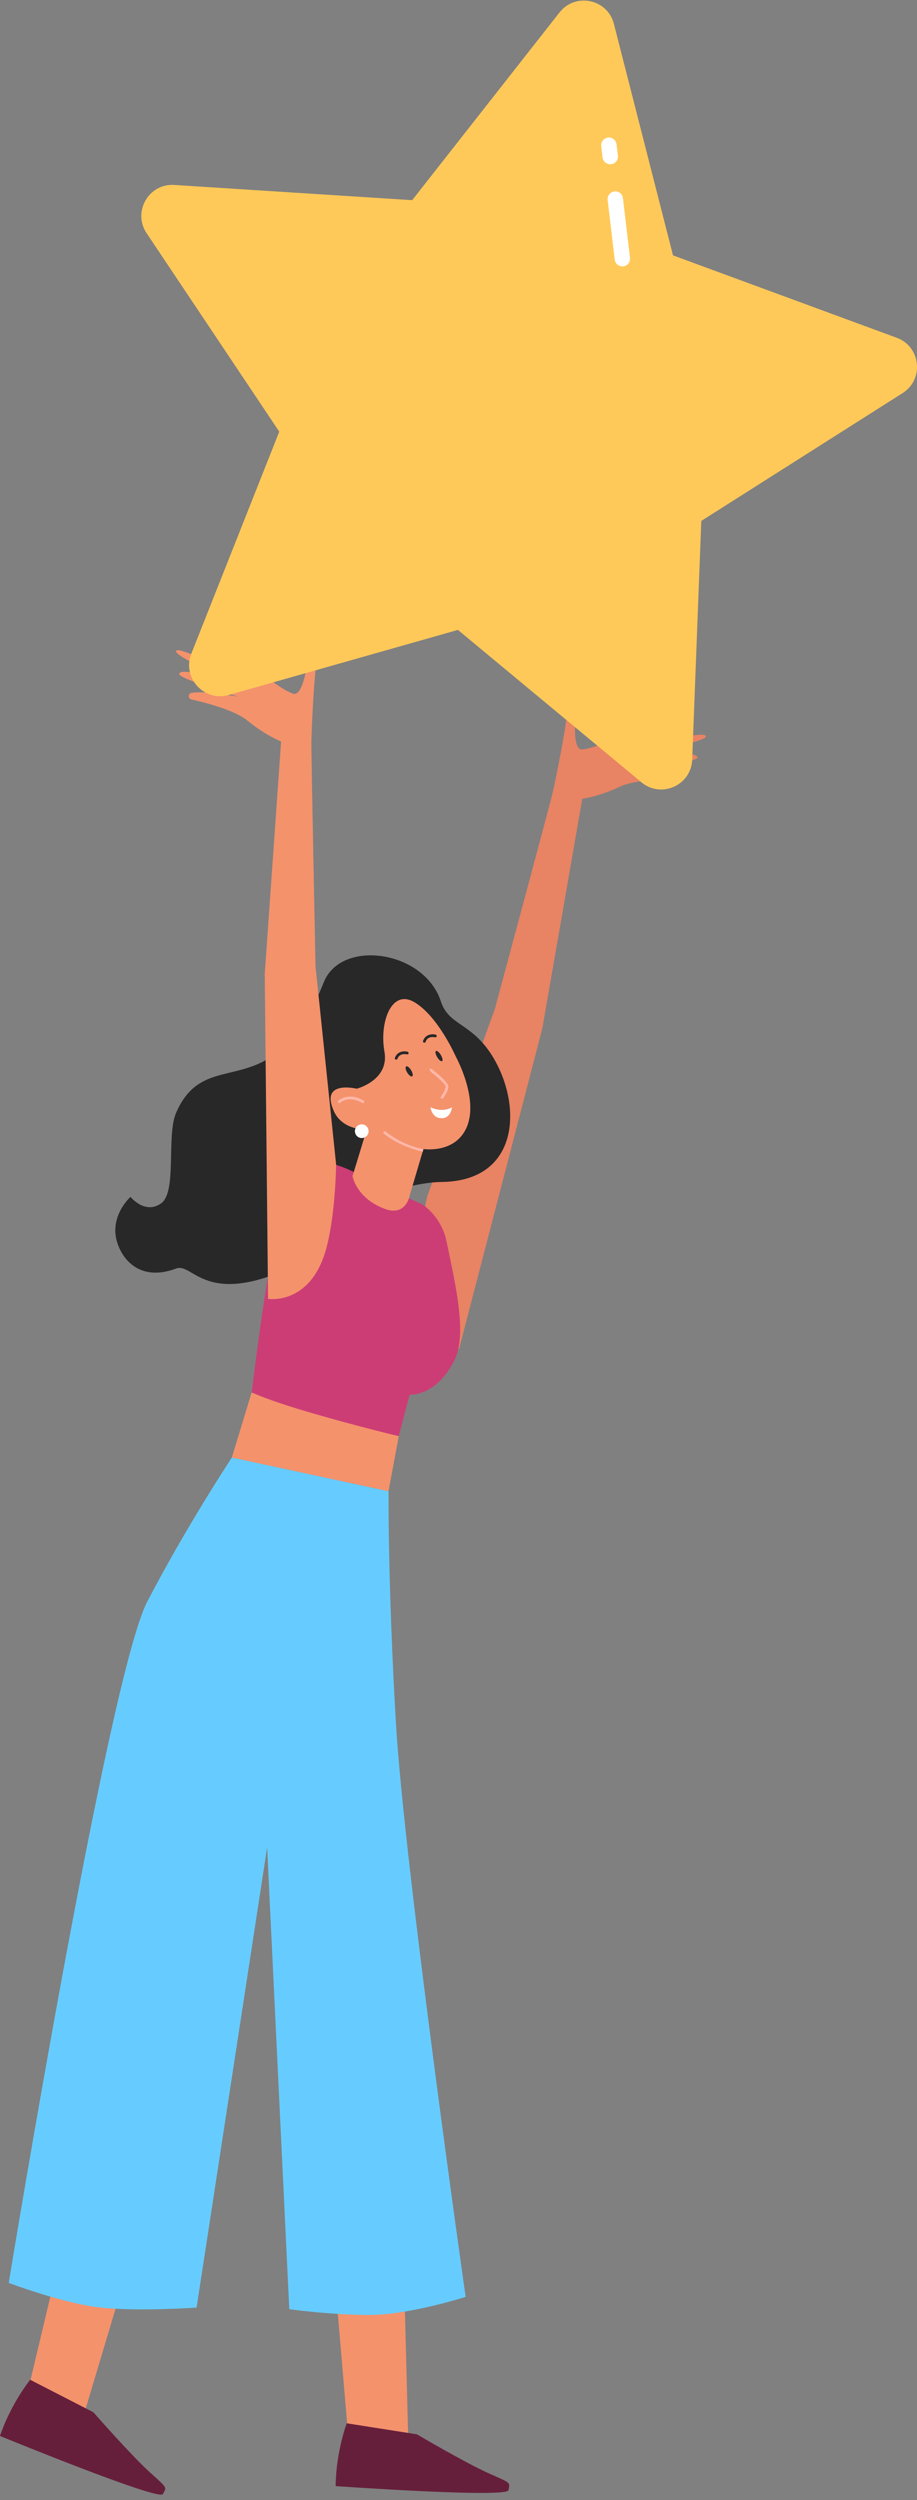 <svg width="152" height="414" viewBox="0 0 152 414" fill="none" xmlns="http://www.w3.org/2000/svg">
<rect x="0" y="0" width="152" height="414" fill="#808080" stroke="none"/>
<g clip-path="url(#clip0_4210_9420)">
<path d="M54.613 366.877H66.713L67.665 403.852L57.619 402.221L54.613 366.877Z" fill="#F4926C"/>
<path d="M57.477 401.284L69.105 403.111C69.105 403.111 77.286 407.923 81.086 409.601C84.886 411.278 84.493 411.042 84.288 412.365C84.083 413.688 55.636 411.688 55.636 411.688C55.699 405.939 57.477 401.284 57.477 401.284Z" fill="#661F3B"/>
<path d="M13.059 360.498L24.545 364.294L14.051 399.363L4.846 395.008L13.059 360.498Z" fill="#F4926C"/>
<path d="M5.003 394.078L15.475 399.457C15.475 399.457 21.737 406.592 24.821 409.38C27.905 412.168 27.606 411.814 26.992 413.011C26.378 414.2 -0.008 403.379 -0.008 403.379C1.857 397.937 5.003 394.078 5.003 394.078Z" fill="#661F3B"/>
<path d="M66.17 237.422L41.696 230.617L38.431 241.367L64.4 246.951L66.17 237.422Z" fill="#F4926C"/>
<path d="M70.812 198.131C70.812 198.131 68.593 207.582 69.152 213.339C69.978 221.844 76.091 223.403 76.091 223.403L89.897 170.292L96.521 132.27C96.521 132.27 99.086 131.994 102.791 130.254C105.27 129.088 110.186 129.041 112.625 129.104C113.239 129.12 113.42 128.269 112.853 128.033C110.257 126.954 104.451 126.812 105.356 126.781C105.356 126.781 115.434 126.269 115.591 125.505C115.906 124.016 104.664 124.953 104.664 124.953C104.664 124.953 107.512 124.426 110.721 123.827C113.931 123.229 117.196 122.433 117.007 121.89C116.803 121.315 113.632 122.032 110.297 122.315C106.945 122.607 103.625 123.04 103.625 123.04C103.625 123.04 113.192 117.81 112.617 116.96C112.035 116.109 101.619 123.512 96.553 124.103C94.46 124.347 95.648 116.676 95.648 116.676C95.341 114.487 94.295 115.401 93.949 118.504C93.611 121.599 92.202 128.623 91.659 131.057C91.29 132.734 82.038 167.032 82.038 167.032L70.812 198.131Z" fill="#E88364"/>
<path d="M73.14 195.729C86.184 195.619 86.609 182.963 81.613 174.883C78.199 169.355 74.376 169.835 73.085 165.85C70.324 157.337 56.549 155.439 53.677 162.645C45.094 184.208 34.363 172.418 29.195 184.263C27.543 188.051 29.384 197.375 26.701 199.273C24.026 201.171 21.634 198.202 21.634 198.202C21.634 198.202 17.725 201.636 19.644 206.361C21.005 209.708 24.231 211.929 29.187 210.063C31.712 209.11 33.537 215.095 44.418 211.425C48.257 210.126 56.132 200.226 56.132 200.226C56.132 200.226 66.988 195.784 73.14 195.729Z" fill="#282828"/>
<path d="M66.107 237.823C66.107 237.823 59.68 236.311 51.938 234.067C44.197 231.83 41.735 230.57 41.735 230.57C41.735 230.57 45.535 197.651 48.886 193.816C52.237 189.98 60.136 194.887 60.136 194.887L70.088 199.486C72.11 200.951 73.502 203.109 74.014 205.55C75.618 213.26 77.436 221.057 75.312 225.27C72.251 231.342 67.901 230.948 67.901 230.948L66.099 237.815L66.107 237.823Z" fill="#CC3D75"/>
<g style="mix-blend-mode:multiply" opacity="0.29">
<path d="M67.909 230.956L60.207 229.011L47.981 226.325C47.981 226.325 50.947 229.838 54.393 230.956C57.839 232.074 62.37 233.161 62.37 233.161L66.886 234.815L67.901 230.948L67.909 230.956Z" fill="#CC3D75"/>
</g>
<path d="M55.715 192.91C55.715 192.91 55.589 202.62 53.669 208.07C50.821 216.127 44.433 215.087 44.433 215.087L43.883 161.283L46.597 122.78C46.597 122.78 44.174 121.898 40.995 119.315C38.871 117.59 34.112 116.361 31.736 115.826C31.138 115.692 31.162 114.826 31.767 114.731C34.544 114.314 40.217 115.566 39.343 115.322C39.343 115.322 29.69 112.4 29.714 111.62C29.769 110.093 40.453 113.723 40.453 113.723C40.453 113.723 37.817 112.526 34.843 111.172C31.87 109.817 28.896 108.258 29.21 107.777C29.549 107.265 32.452 108.73 35.614 109.809C38.8 110.896 41.916 112.117 41.916 112.117C41.916 112.117 33.884 104.737 34.654 104.052C35.418 103.367 43.757 113.062 48.532 114.857C50.507 115.598 51.199 107.872 51.199 107.872C52.025 105.824 52.82 106.966 52.411 110.053C52.002 113.14 51.671 120.299 51.616 122.788C51.577 124.505 52.3 160.022 52.3 160.022L55.723 192.91H55.715Z" fill="#F4926C"/>
<path d="M67.909 197.997C67.909 197.997 67.272 201.478 63.81 200.195C59.011 198.407 58.437 194.753 58.437 194.753L60.781 187.066C60.781 187.066 56.8 187.24 55.345 184.011C52.977 178.766 59.121 180.286 59.121 180.286C59.121 180.286 64.581 178.908 63.723 174.119C62.866 169.331 64.872 163.614 68.774 166.008C72.676 168.402 75.516 174.891 75.516 174.891C75.516 174.891 79.623 182.262 77.184 187.043C75.139 191.051 70.19 190.272 70.19 190.272L67.901 197.99L67.909 197.997Z" fill="#F4926C"/>
<g style="mix-blend-mode:multiply">
<path d="M60.073 182.664C60.262 182.735 60.443 182.538 60.356 182.349L60.325 182.286C60.325 182.286 57.988 180.711 56.029 182.294L56.006 182.381C55.967 182.554 56.14 182.711 56.313 182.648C58.012 181.27 60.042 182.648 60.065 182.656L60.073 182.664Z" fill="#FFB7A9"/>
</g>
<g style="mix-blend-mode:multiply">
<path d="M70.064 190.729L70.19 190.287C70.135 190.264 67.043 189.886 63.857 187.334C63.66 187.255 63.472 187.468 63.566 187.657L63.582 187.696C66.508 190.028 69.844 190.642 70.064 190.729Z" fill="#FFB7A9"/>
</g>
<g style="mix-blend-mode:multiply">
<path d="M73.479 181.829C73.785 181.388 74.32 180.546 74.32 179.916C74.32 179.341 72.904 178.089 71.701 177.136C71.134 176.687 71.032 177.183 71.496 177.561C72.794 178.6 73.864 179.609 73.864 179.916C73.864 180.372 73.424 181.065 73.132 181.53C72.826 182.018 73.361 181.995 73.479 181.829Z" fill="#FFB7A9"/>
</g>
<path d="M73.101 185.153C74.73 185.287 74.918 183.373 74.918 183.373C74.855 183.412 73.368 184.31 71.347 183.357C71.347 183.357 71.598 185.153 73.101 185.153Z" fill="white"/>
<path d="M67.492 177.6C67.767 178.057 68.137 178.341 68.318 178.238C68.499 178.136 68.428 177.687 68.153 177.23C67.877 176.773 67.507 176.49 67.327 176.592C67.146 176.695 67.216 177.144 67.492 177.6Z" fill="#282828"/>
<path d="M72.464 175.049C72.739 175.513 73.101 175.813 73.274 175.718C73.447 175.624 73.353 175.175 73.077 174.71C72.802 174.245 72.44 173.946 72.267 174.041C72.102 174.135 72.188 174.584 72.464 175.049Z" fill="#282828"/>
<path d="M65.855 175.395C66.202 174.285 67.421 174.592 67.476 174.608L67.57 174.592C67.728 174.568 67.791 174.371 67.681 174.261L67.594 174.167C67.012 174.009 65.808 174.033 65.431 175.261C65.462 175.435 65.659 175.521 65.808 175.427L65.863 175.395H65.855Z" fill="#282828"/>
<path d="M70.528 172.568C70.875 171.457 72.094 171.765 72.149 171.78C72.346 171.788 72.464 171.552 72.322 171.402L72.267 171.339C71.685 171.182 70.481 171.205 70.104 172.434C70.104 172.647 70.379 172.749 70.521 172.584L70.536 172.568H70.528Z" fill="#282828"/>
<path d="M58.83 187.319C58.83 187.941 59.334 188.453 59.963 188.453C60.592 188.453 61.096 187.949 61.096 187.319C61.096 186.688 60.592 186.184 59.963 186.184C59.334 186.184 58.83 186.688 58.83 187.319Z" fill="white"/>
<path d="M64.4 246.951L38.431 241.367C38.431 241.367 30.949 252.66 24.427 265.19C17.898 277.712 1.448 378.036 1.448 378.036C1.448 378.036 10.424 381.438 16.678 382.124C22.933 382.801 32.586 382.124 32.586 382.124L44.284 305.89L47.95 382.391C47.95 382.391 54.747 383.344 61.277 383.344C67.806 383.344 77.184 380.352 77.184 380.352C77.184 380.352 66.988 308.749 65.627 285.335C64.266 261.922 64.408 246.951 64.408 246.951H64.4Z" fill="#66CCFF"/>
<g style="mix-blend-mode:multiply" opacity="0.3">
<path d="M44.276 305.89L53.52 264.513L45.881 339.258L44.276 305.89Z" fill="#66CCFF"/>
</g>
<path d="M92.753 2.058L68.326 33.15L28.896 30.63C24.655 30.363 21.941 35.072 24.309 38.616L46.298 71.48L31.72 108.25C30.154 112.203 33.797 116.243 37.888 115.086L75.909 104.304L106.332 129.545C109.604 132.262 114.568 130.041 114.734 125.788L116.244 86.262L149.616 65.093C153.211 62.817 152.637 57.407 148.641 55.934L111.555 42.286L101.761 3.964C100.707 -0.162 95.388 -1.281 92.753 2.066V2.058Z" fill="#FFC959"/>
<g style="mix-blend-mode:multiply" opacity="0.44">
<path d="M28.888 30.638L36.613 31.134C34.332 32.41 33.309 35.505 34.969 37.978L55.416 68.534L41.861 102.721C40.398 106.399 43.788 110.156 47.596 109.077L82.951 99.051L111.241 122.52C112.326 123.418 113.601 123.725 114.812 123.583L114.726 125.788C114.568 130.041 109.596 132.262 106.324 129.545L75.902 104.304L37.88 115.086C33.789 116.243 30.147 112.203 31.712 108.25L46.29 71.48L24.301 38.616C21.933 35.08 24.648 30.362 28.888 30.63V30.638Z" fill="#FFC959"/>
<path d="M98.622 3.98L75.902 32.89L68.884 32.441L92.753 2.058C94.995 -0.793 99.18 -0.391 101.021 2.342C100.124 2.602 99.283 3.129 98.614 3.972L98.622 3.98Z" fill="#FFC959"/>
</g>
<path d="M103.311 44.105C104.011 44.026 104.514 43.38 104.428 42.687L103.256 32.819C103.177 32.119 102.54 31.622 101.839 31.701C101.147 31.78 100.644 32.426 100.722 33.119L101.895 42.987C101.981 43.688 102.618 44.191 103.311 44.105Z" fill="white"/>
<path d="M101.304 27.197C102.005 27.11 102.508 26.472 102.422 25.779L102.193 23.897C102.115 23.196 101.47 22.7 100.777 22.778C100.085 22.857 99.582 23.503 99.66 24.196L99.881 26.078C99.967 26.779 100.604 27.275 101.297 27.197H101.304Z" fill="white"/>
</g>
<defs>
<clipPath id="clip0_4210_9420">
<rect width="152" height="413" fill="white" transform="matrix(-1 0 0 1 152 0.097)"/>
</clipPath>
</defs>
</svg>
